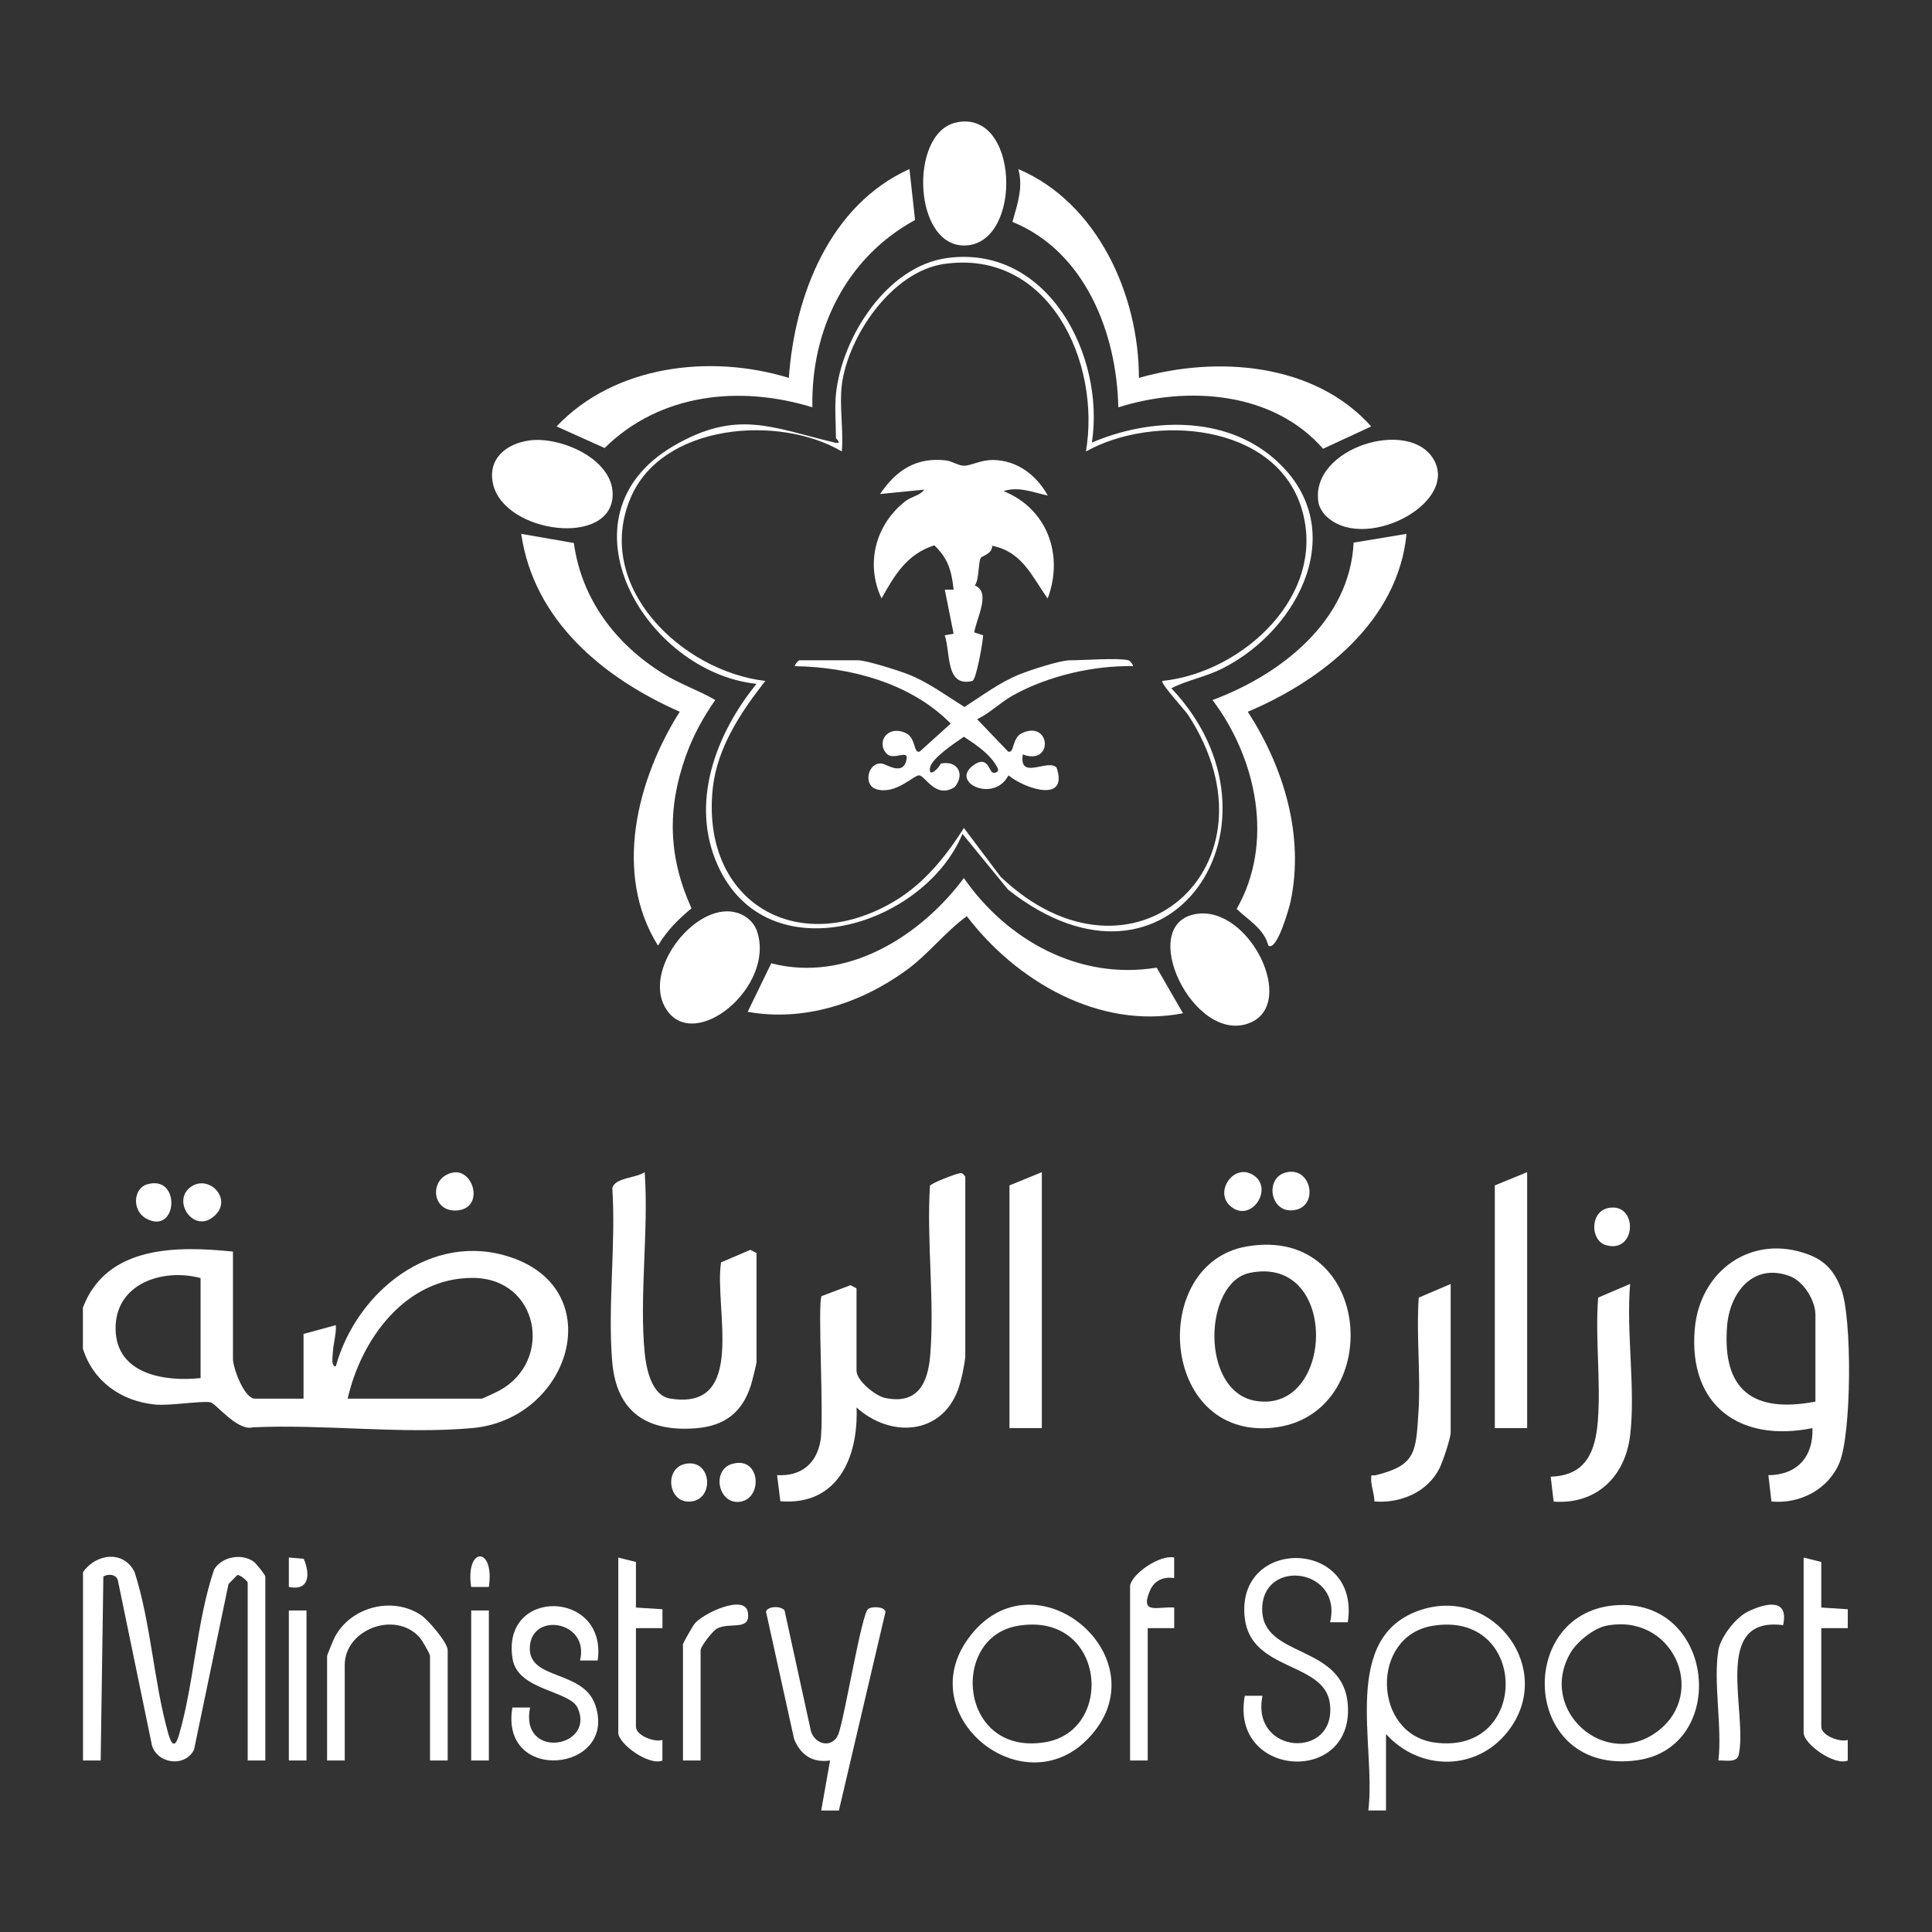 <?xml version="1.0" encoding="UTF-8"?>
<svg id="Layer_1" xmlns="http://www.w3.org/2000/svg" version="1.1" viewBox="0 0 566.93 566.93">
  <rect x="0" y="0" width="566.93" height="566.93" fill="#333333" stroke="none"/>
  <!-- Generator: Adobe Illustrator 29.7.1, SVG Export Plug-In . SVG Version: 2.1.1 Build 8)  -->
  <defs>
    <style>
      .st0 {
        fill: #fff;
      }
    </style>
  </defs>
  <path class="st0" d="M24.34,383.67c6.95-18.22,27.53-18.1,44.02-16.4v31.51c0,2.5,3.25,11.65,6.47,11.65h14.24v-18.99l9.49-2.59c.13,2.8-.76,5.34-.9,8.16-.04.94-.58,4.08.89,3.92,6-21.74,28.06-39.86,51.4-31.97,28.93,9.78,17.35,47.45-11.27,50.09-20.43,1.88-43.77-1.19-64.5-.21-4.52,1.2-10.86-7.05-12.41-7.34-2.7-.51-11.9,1.09-16.29.65-9.89-.98-18.15-6.78-21.15-16.39v-12.08ZM58.86,375.04c-11.17-2.99-25.17,1.65-24.94,15.02.24,13.24,14.37,15.44,24.94,14.33v-29.35ZM102.02,410.43h39.27c.37,0,4.51-1.98,5.34-2.43,15.89-8.77,11.51-32.97-7.93-33.01-19.7-.04-32.7,17.93-36.68,35.44Z"/>
  <path class="st0" d="M24.34,461.36c3.75-5.43,11.87-6.62,15.16-.05,4.81,15.04,5.6,32.12,9.81,47.16.99,3.54,2.02,4.74,3.24.54,4.46-15.41,5.09-33.05,10.27-48.45,2.26-3.82,8.21-4.83,11.65-2.28.7.52,3.39,3.85,3.39,4.37v53.95h-5.18v-52.22c0-.37-2.14-2.29-3.03-2.2l-2.59,2.62-10.11,48.58c-2.51,5.23-10.55,4.33-12.33-1.08l-10.05-48.64c-.67-1.77-2.66-1.86-4.24-1.07l-.79,54.02h-5.18v-55.25Z"/>
  <path class="st0" d="M401.52,531.28c2.42-19.04-8.53-51.31,15.71-58.96,21.34-6.73,39.23,17.74,25.31,35.67-9.2,11.85-25.99,11.78-35.83.84v22.44h-5.19ZM420.28,477.1c-18.22,3.1-17.49,31.77.73,34.24,28.17,3.83,27.57-39.05-.73-34.24Z"/>
  <path class="st0" d="M246.16,531.28h-5.18l2.6-14.68c-5.14.76-8.66-1.61-10.55-6.28l-8.24-37.34c.28-1.63,4.31-1.89,5.43-.41l7.74,35.42c1.21,3.98,6.15,5.12,7.99,1.06,1.86-4.65,6.86-35.64,8.81-36.93,1.22-.81,4.82-.71,5.08.87l-13.67,58.29Z"/>
  <path class="st0" d="M283.28,397.91c-.24,2.69-1.21,7.31-2.17,9.91-5,13.48-20,14.05-29.76,5.19.57,14.64-5.57,28.89-22.36,27.52l-.96-7.67c6.94.43,11.6-3.29,12.74-10.13,1.11-6.61-.94-40.42.33-42.4l8.48-3.2,1.76.92v24.17c0,2.93,5.57,7.41,8.39,8,9.33,1.96,12.5-4.02,13.21-12.28,1.37-15.93-1.06-33.8-.06-49.95.18-.74,7.49-3.51,8.6-3.69,1.1-.18,1.1.24,1.78.95v52.66Z"/>
  <path class="st0" d="M519.82,440.59l-.9-7.7c8.49-.09,13.22-5.45,12.93-13.82-21.25,4.3-36.4-6.57-34.55-28.95,1.42-17.2,16.64-28.23,33.3-22.02,5.14,1.92,7.78,5.1,9.69,10.16,3.24,8.59,3.04,42.31-.5,50.91-3.23,7.86-11.59,12.22-19.98,11.43ZM532.72,411.29v-25.46c0-4.21-3.46-9.87-7.6-11.39-10.71-3.93-17.58,4.87-18.33,14.8-1.43,18.79,7.73,25.52,25.93,22.05Z"/>
  <path class="st0" d="M238.39,119.52c-21.28-6.54-44.71-4.1-60.97,11.95l-14.1-6.34c17.06-18.01,45.2-21.29,68.16-14.24,1.71-24.27,12-50.71,35.39-61.29l1.65,14.96c-20.17,10.97-30.61,32.21-30.13,54.96Z"/>
  <path class="st0" d="M334.21,110.89c22.91-6.56,51.53-4.4,68.16,14.25l-14.13,6.54c-14.67-16.78-39.73-18.57-60.08-12.15-.43-21.76-9.74-45.73-31.07-54.42,1.45-5.13,3.23-10.21,1.72-15.5,23.23,9.85,35.42,36.96,35.39,61.28Z"/>
  <path class="st0" d="M168.39,159.33c2.26,16.5,12.23,29.62,26.06,38.25,5.16,3.22,10.3,4.85,15.44,7.83-3.61,5.19-6.49,10.43-8.62,16.39-5.57,15.54-5.16,29.65,1.64,44.74-4.01,3.36-7.1,6.4-9.83,10.94-13.23-21.14-6.14-48.84,6.38-68.62-22.34-9.86-42.81-26.68-46.51-52.2l15.44,2.68Z"/>
  <path class="st0" d="M412.74,156.65c-2.49,25.48-24.52,42.86-46.58,52.21,10.54,16.3,16.65,36.3,12.54,55.73-.37,1.76-3.99,14.67-6.5,12.9-1.3-4.97-5.91-7.49-9.31-10.77,11.11-19.39,5.85-44.19-7.09-61.3,20.05-7.44,40.31-23.19,41.41-46.19l15.54-2.58Z"/>
  <path class="st0" d="M347.15,297.34c-24.7,4.79-48.94-9.48-63.45-28.49-6.51,4.75-11.21,11.12-17.78,15.89-13.36,9.7-30.03,15.13-46.52,12.17l6.92-14.24c22.07,5.72,43.69-7.81,56.52-25.01,12.66,18.24,33.88,30.04,56.58,26.28l7.72,13.4Z"/>
  <path class="st0" d="M189.19,397.05c.43,4.47,2,12.43,7.38,13.33,22.86,3.81,12.92-26.61,15.02-39.95l8.61-3.68,1.79.95v31.94c0,.68-1.32,5.84-1.68,6.96-2.53,7.9-7.73,11.82-15.99,12.5-14.3,1.16-23.39-4.61-24.66-19.42-1.4-16.27,1.11-34.48.02-50.97.61-3.17,6.93-2.97,9.5-4.74,1.21,17.06-1.62,36.29,0,53.09Z"/>
  <path class="st0" d="M365.91,365.75c37.55-6.37,40.68,49.93,7.47,53.22-33.17,3.28-36.27-48.33-7.47-53.22ZM366.76,373.51c-13.62,2.79-14.69,34.88,1.73,37.57,23.18,3.8,24.56-42.95-1.73-37.57Z"/>
  <path class="st0" d="M245.3,115.64c1.72-16.61,14.88-37.49,32.59-39.92,29.54-4.05,46.45,28.64,42.51,54.16,16.99-7.3,38.88-8.03,53.52,4.74,22.8,19.9,7.56,50.1-15.27,61.57-4.81,2.42-10.15,3.36-14.93,5.77,36.98,39.1-.13,96.75-47.9,59.1l-13.39-16.37c-11.38,27.22-57.34,41.4-71.82,9.22-8.26-18.36-.5-38.64,11.39-53.24-32.75-3.45-59.49-49.21-24.43-69.76,18.7-10.96,29.03-5.39,47.32-1.05,2.53.6.41-1.19.41-1.28,0-4.08-.4-9.04,0-12.95ZM247.02,113.05c-.75,5.98.55,13.28,0,19.42-18.38-10.86-52.68-8.2-61.95,13.57-11.06,25.97,14.97,50.97,39.51,53.77-7.2,9.18-14.16,19.59-15.43,31.6-3.4,32.12,23.19,49.32,51.4,34.14,9.78-5.27,16.44-13.38,22.3-22.58l10.74,14.27c38.48,36.72,83.74-3.17,55.12-47.36-1-1.54-8.31-9.4-7.61-10.07,23.61-2.41,48.66-25.38,40.8-50.74-7.73-24.96-43.38-27.67-63.24-16.59,4.45-26.16-10.82-59.49-41.65-55.02-15.28,2.21-28.19,21.16-30,35.6Z"/>
  <path class="st0" d="M280.43,35.98c18.63-4.3,19.79,34.97,3.16,36.04-15.64,1.01-16.99-32.85-3.16-36.04Z"/>
  <path class="st0" d="M155.32,129.25c9.1-1.26,24.44,5.37,24.46,15.74.03,15.71-31.79,11.6-35.1-2.96-1.68-7.41,3.91-11.85,10.64-12.78Z"/>
  <path class="st0" d="M213.06,267.43c3.99-.12,7.87,2.11,9.13,5.98,5.23,16.07-17.99,35.32-26.49,23.04-7.18-10.38,5.89-28.69,17.36-29.02Z"/>
  <path class="st0" d="M388.87,151.17c-.82-.85-1.77-2.47-1.97-3.63-2.74-16.16,27.09-25.27,33.97-12.41,6.93,12.96-21.15,27.29-32,16.04Z"/>
  <polygon class="st0" points="305.72 343.96 305.72 419.06 296.22 419.06 296.22 347.85 305.72 343.96"/>
  <polygon class="st0" points="448.13 419.06 438.64 419.06 438.64 347.85 448.13 343.96 448.13 419.06"/>
  <path class="st0" d="M351.26,268.16c15.42-2.2,29.42,26.29,15.52,31.98-16.5,6.75-33.77-29.37-15.52-31.98Z"/>
  <path class="st0" d="M473.86,471.07c29.55-2.41,33.63,41.7,6.56,45.46-33.82,4.7-36.03-43.05-6.56-45.46ZM471.2,477.09c-3.52.72-8.47,4.7-10.3,7.83-9.93,16.94,10.35,34.76,25.62,23.03,14.73-11.31,4.22-34.85-15.32-30.86Z"/>
  <path class="st0" d="M395.49,476.04h-5.19c3.77-15.89-19.82-18.96-19.92-3.9-.1,14.7,24.07,9.99,25.15,28.47,1.36,23.36-34.69,20.96-30.25-3h5.19c-3.56,17.38,21.89,18.88,19.77,2.25-1.57-12.31-23.19-9.29-24.98-25.09-2.7-23.98,34.06-23.3,30.23,1.28Z"/>
  <path class="st0" d="M319.22,510.26c-19.09,19.67-51.72-6.61-35.08-29.47,19.31-26.53,57.75,6.1,35.08,29.47ZM298.59,477.1c-20.06,3.45-17.1,38.42,8.22,34.12,20.57-3.5,17.48-38.54-8.22-34.12Z"/>
  <path class="st0" d="M425.69,376.76v43.59c0,1.67-2.35,8.65-3.29,10.52-3.53,7.01-11.43,10.33-19.1,9.72.02-2.17-.94-4.25-.94-6.42,0-2.02.14-.98,1.34-1.28,11.74-2.92,11.78-6.64,12.54-18.54.7-10.95-.69-22.56.08-33.58l9.38-4Z"/>
  <path class="st0" d="M478.34,421.22c-1.44,12.14-9.96,20.32-22.43,19.41l-.88-7.32c10.32-.29,13.14-7.3,13.85-16.38.91-11.66-.84-24.39.09-36.17l9.38-4c-1.21,14.04,1.63,30.74,0,44.46Z"/>
  <path class="st0" d="M131.37,516.6h-5.18v-30.64c0-.68-2.39-4.75-3.1-5.53-7.25-7.94-21.93-2.2-21.93,8.12v28.05h-5.18v-30.64c0-.3,1.86-4.79,2.24-5.53,4.67-8.9,16.89-12.1,25.32-6.5,2.06,1.37,7.83,8.06,7.83,10.3v32.37Z"/>
  <path class="st0" d="M175.39,487.26h-5.19c2.88-11.64-14.29-14.42-14.73-3.87-.4,9.79,15.73,6.47,19.25,17.04,6.51,19.58-28.16,23.18-24.37.63h5.19c-3.07,15.43,19.11,11.89,14.02.22-2.32-5.31-17.61-5.11-19.15-14.51-3.45-21.08,27.89-20.3,24.98.48Z"/>
  <path class="st0" d="M331.61,465.24c.79-3.67,8.85-9.09,12.94-8.2v6.04c-3.13-.51-5.86.73-7.11,3.68-3.01,7.13,2.23,4.63,7.12,4.95v6.05s-7.77,0-7.77,0v38.84h-5.18v-51.36Z"/>
  <path class="st0" d="M186.61,471.72l7.78.5v5.55s-7.78,0-7.78,0v28.92c0,2.58,5.39,4.64,7.77,3.89v6.04c-3.89,1.63-12.95-4.84-12.95-8.2v-51.36l5.18,1.29v13.38Z"/>
  <path class="st0" d="M534.44,471.72l7.78.5v5.55s-7.78,0-7.78,0v28.92c0,2.58,5.39,4.64,7.77,3.89v6.04c-3.89,1.63-12.95-4.84-12.95-8.2v-51.36l5.18,1.29v13.38Z"/>
  <path class="st0" d="M504.24,484.23c.63-3.77,5.05-9.55,8.58-11.28,5.15-2.52,12.19-4.21,10.42,3.94-21.24-2.71-10.19,25.71-13.07,38.29-.71,2.16-4.06,1.31-5.92,1.42,1.15-9.77-1.55-23.05,0-32.37Z"/>
  <path class="st0" d="M205.59,516.6h-5.18v-34.1c0-.35,2.89-5.39,3.44-6.06,2.55-3.1,14.68-8.68,15.59-3.42.99,5.76-5.17,2.88-8.99,4.84-1.32.68-4.86,5.3-4.86,6.36v32.37Z"/>
  <rect class="st0" x="84.76" y="472.58" width="5.18" height="44.02"/>
  <rect class="st0" x="138.27" y="472.58" width="5.18" height="44.02"/>
  <path class="st0" d="M132.87,344.09c6.1-1.22,9.31,10.3,1.44,11.09-7.79.77-8.61-9.65-1.44-11.09Z"/>
  <path class="st0" d="M377.12,344.11c7.54-2.18,9.99,9.46,3.06,10.92-7.37,1.55-9.23-9.14-3.06-10.92Z"/>
  <path class="st0" d="M214.85,429.57c8.34-2.41,9.1,10.13,2.34,11.1-6.44.93-8.51-9.32-2.34-11.1Z"/>
  <path class="st0" d="M361.21,354.06c-4.94-4.01.35-12.17,5.78-9.66,7.4,3.42.5,14.75-5.78,9.66Z"/>
  <path class="st0" d="M472.08,354.45c8.66-1.55,8.18,13.6-.88,10.91-4.58-1.36-4.72-9.91.88-10.91Z"/>
  <path class="st0" d="M55.66,348.54c5.54-4.51,13.41,3.76,6.63,8.77-5.67,4.2-11.64-4.7-6.63-8.77Z"/>
  <path class="st0" d="M201.05,429.57c7.84-1.64,8.78,10.58,1.46,11.06-6.52.43-7.67-9.75-1.46-11.06Z"/>
  <path class="st0" d="M43.07,347.57c10.11-3.11,9.13,14.86-.04,10.08-4.41-2.3-3.91-8.87.04-10.08Z"/>
  <path class="st0" d="M143.45,465.68h-5.19c-1.78-11.95,6.97-11.96,5.19,0Z"/>
  <path class="st0" d="M84.76,465.68v-8.64l4.37.38c1.89,4.46,1.75,9.5-4.37,8.26Z"/>
  <path class="st0" d="M307.44,145.41c-4.22-.89-8.57-2.78-12.96-1.29,12.78,5.12,17.77,18.69,12.95,31.51-4.63-6.47-7.42-13.73-16.3-15.48.14,2.37-2.91,2.91-3.34,3.59-.78,1.24-.37,6.2-1.74,8.06,4.82,1.91.53,9.55-.17,13.77l2.62.86c-.1,2.06-2.01,13.12-3.2,13.4-7.95,1.9-6.31-8.33-8.08-13.41l2.61-.45-2.59-12.94h2.59c-.61-5.74-1.69-9.2-5.66-13.01-8.03,2.56-11.64,8.7-15.49,15.59-4.77-10.19-1.81-21.59,6.91-28.48,1.84-1.45,4.47-1.73,5.6-3.45l-12.94,1.29c4.67-6.95,10.64-10.91,19.35-9.86,1.84.22,3.6,1.55,5.25,1.55,2.25,0,4.94-1.75,8.65-1.68,7.03.13,12.64,4.44,15.95,10.41Z"/>
  <path class="st0" d="M331.18,193.76c.29.07,1.32,1.17,1.29,1.72-11.61-.23-24.9,2.86-35.1,8.5-3.78,2.09-6.82,5.24-10.64,7.07l9.08,9.47c1.9.78,1.06-3.97,4.08-5.39,8.43-3.97,9.36,9.67.24,6.25-1.22,7.8,7.47,1.11,9.92,3.88,3.56,10.56-9.36,6.17-14.13,2.26-4.1,8.08-16.93,2.29-10.56-2.75,4.15-3.29,4.86,1,5.71,1.8.43.41,2.32.25,1.67-1.23-2.1-4.03-6.18-6.69-9.88-9.15-2.47,1.69-9.46,6.28-9.95,9.08-.55,3.16,2.57.24,3.14-1.19,4.96-1.08,7.24,3.15,4.08,6.88-5.48,3.53-8.52-3.12-10.33-3.43-1.53-.27-6.88,5.79-12.65,4.06-3.96-1.19-2.5-7.93,1.55-7.54,1.46.14,6.42,3.91,7.34-1.35.5-2.85-3.87.53-5.83-1.51-3.21-3.33.21-8.61,5.62-6.06,3.01,1.42,2.18,6.17,4.08,5.39l9.07-8.19c-11.64-11.85-29.45-16.59-45.74-16.85-.06-.56,1.15-1.72,1.29-1.72h17.26c2.47,0,12.02,3.04,14.83,4.16,5.88,2.34,11.06,6.23,16.39,9.53,5.25-3.33,10.25-7.17,16.09-9.53,3.11-1.26,11.91-4.16,14.83-4.16,4.06,0,14.17-.79,17.26,0Z"/>
</svg>
